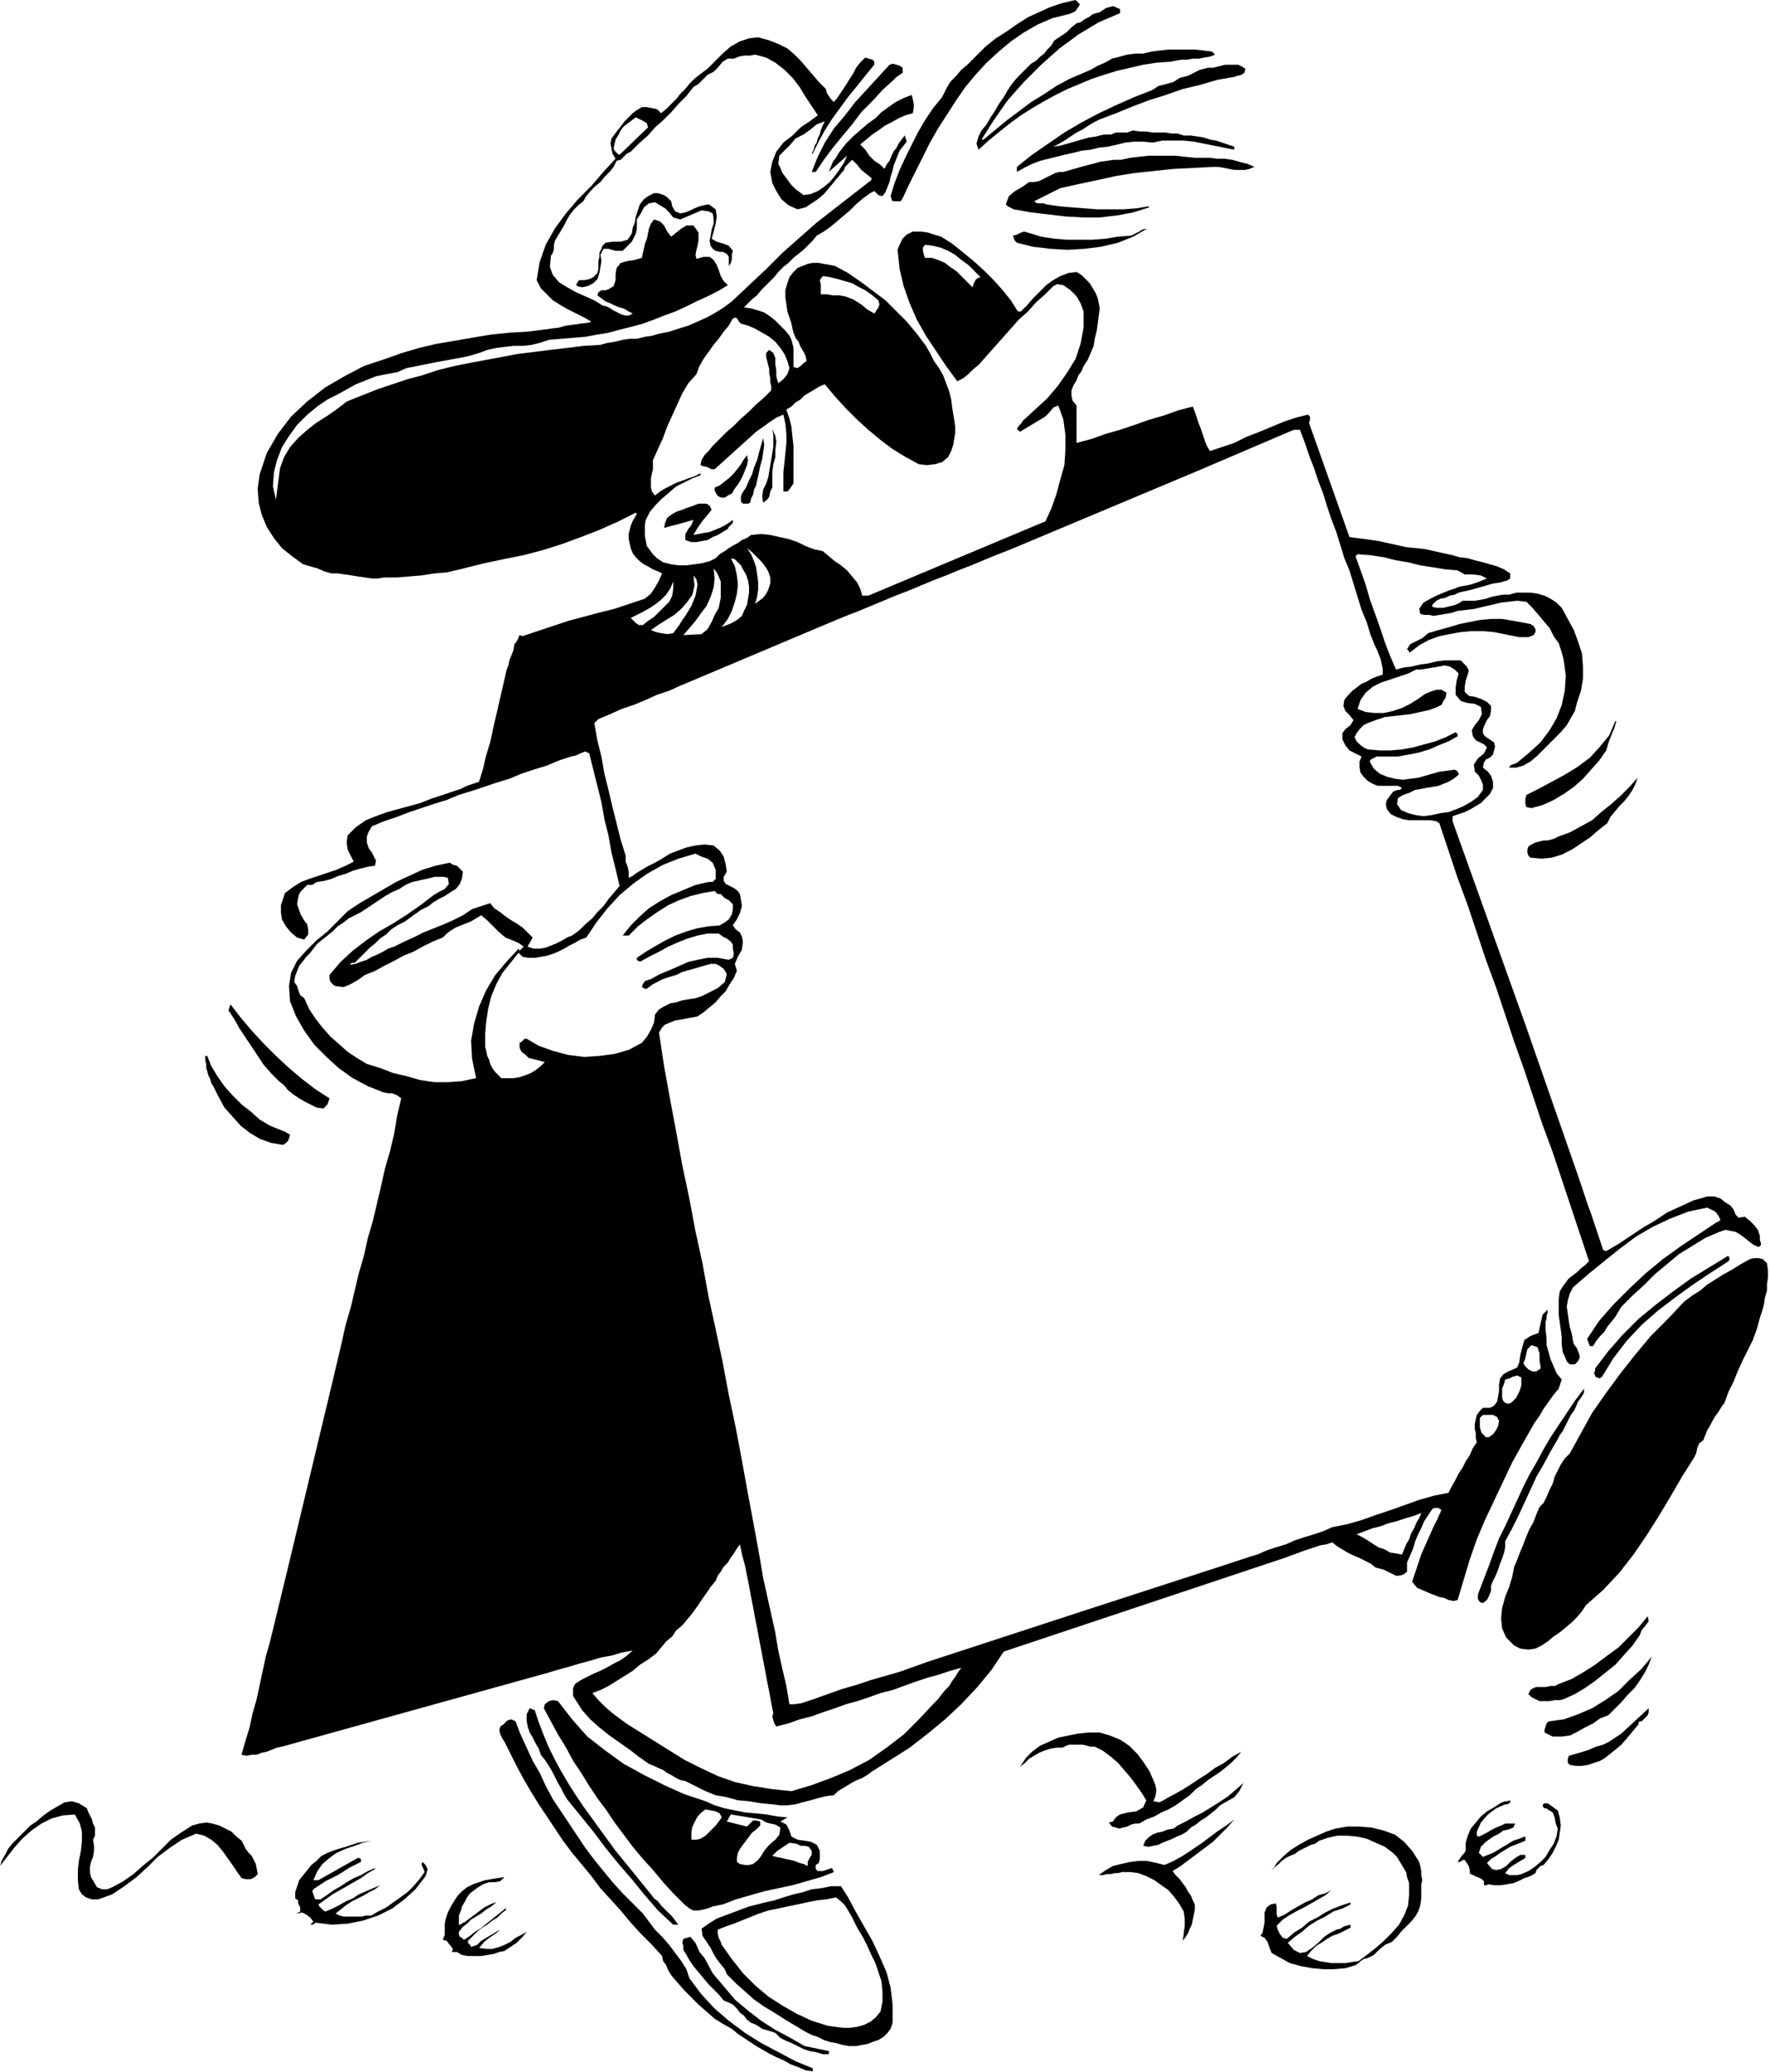 <svg xmlns="http://www.w3.org/2000/svg" width="1.751in" height="2.049in" fill-rule="evenodd" stroke-linecap="round" preserveAspectRatio="none" viewBox="0 0 1751 2049"><style>.brush2{fill:#000}.pen1{stroke:none}</style><path d="m1741 1222-2-6-4-5-4-4-5-4-6 1-3-3-2-5-3-4-5-3-5-4-6-2h-7l-14 4-13 6-13 6-12 8-12 7-12 8-12 8-12 7-3-1-3-9-3-9-3-9-3-9-3-8-3-9-3-9-3-9-53-152-72-201v-5l6-2 6-2 6-3 5-3 5-3 5-5 4-4 3-6v-6l-2-6-3-4-5-4 1-5 2-3 4-2 3-3 1-4 1-4-1-4-3-2-6-4-2-3v-4l2-5 2-4 3-4 1-5v-5l-4-4-6-3-6-2-6-1-4-4v-5l1-6 2-6 1-4-2-4-3-3-3-3h-16l-8 1-8 2-8 1-8 2-8 1-8 2-6-14-5-13-5-15-5-14-5-14-4-14-5-14-5-14 2-2 13 1 13 2 12 3 12 2 12 3 13 2 12 2 12 1 7 4h8l8 1 6 3-5 2-5 2-6 2-5 1-6 1-5 2-6 2-5 2-7 3-6 3-7 4-4 6 1 5 4 1h5l4 1 6-1 6-1 6-1 6-2 9-1 8-1 8-2 9-2 8-2 8-1 9-1 9 1 6 6 6 7 5 6 6 7 4 8 5 7 3 9 2 8 2 15-1 15-3 14-5 13-7 12-9 12-11 10-12 10-2 1-3 1-2 1-1 2h7l7-2 7-4 6-5 6-6 6-6 6-6 6-6 6-7 4-7 4-7 2-8 4-12 2-12v-12l-1-13-4-12-4-11-6-11-6-11-5-5-6-4-6-3-7-2-7-1h-14l-7 2h-6l-6 1-5 1-6 2-5 1-6 1h-12l-3 2-4 2-4 1-4 1-4 1h-7l-4-1v-2l1-1 2-2 1-1 4-2 5-1 4-2 5-1 4-2 4-1 5-1 4-1 7-2 7-2 7-2 7-1 3-1 4-1 3-2v-5l-6-4-7-3-7-2-7-2-8-2-7-2-8-1-7-2-9-2-9-2-9-2-9-1-10-1-9-2-9-2-9-2-7-1-7-1-8-1-7-1-39-110-1-3 1-3v-3l-2-2-12 3-12 4-12 5-12 5-13 5-12 6-12 4-12 4-3-5-2-5-2-6-2-6-2-5-2-6-2-6-2-5-15 4-14 5-14 4-14 5-15 5-14 4-14 5-15 4v-37l-4-5-1-5v-5l2-5 3-5 2-5 3-4 2-5 4-6 3-7 3-7 1-7 2-8 1-7 1-8 1-7-1-5-1-5-2-5-3-5-3-5-4-4-4-4-5-3-8 1-8 3-7 4-7 5-7 7-6 6-6 7-6 6h-3l-7-11-8-10-9-10-10-10-10-9-11-9-10-8-11-7-7-2-6-2-7-1h-8l-6 3-4 4-3 6-2 5 2 19 4 17 6 17 7 16 9 16 10 15 10 15 11 15 6-3 5-4 5-5 5-4 8-9 8-9 8-9 8-9 8-9 9-8 8-9 9-8 4-4 4-4 4-2 6 1 7 5 6 6 4 7 3 8v16l-3 16-5 15-8 13-9 13-11 13-12 11-12 11-2 3-2 2-2 3 3 3 20-12 5-3 4-4 4-5 5-2 5 14 2 15v15l-1 15-4 14-4 15-5 14-6 13h-1l-174 73h-6l-2-7-3-6-5-6-5-6-6-5-6-4-6-5-6-5-9-2-8-3-8-4-9-3-9-2-9-2-9-1-10 1-4 3-5 2-4 3-4 2-5 3-4 3-5 3-4 4-6 3-8 2-7 1-8 1h-8l-7-1-8-2-6-4-4-4-3-4-3-4-1-5-1-5v-11l1-5 4-8 6-7 6-6 7-6 7-6 8-4 8-4 8-3v-2l-6 3-6 2-5 2-6 2-6 3-6 3-5 3-5 4-3-4-1-4v-9l1-5 1-4v-9l5-11 5-11 4-11 5-11 5-11 5-11 6-10 8-9 3-8 4-7 5-7 5-7 5-6 5-7 5-6 4-7 3-1 2 2 1 2 2 2 7 2 7 3 7 4 7 4 6 5 5 6 4 6 3 7 2 7-2 6-4 5-5 4-1-3-1-4v-6l-1-6v-6l-2-5-4-3-2 2-1 1v4l1 4 1 4 1 4v4l1 5v4l1 4v4l-7 7-8 7-7 7-8 7-7 7-7 6-7 7-7 7-4 5-4 4-3 5-1 5 3 1 4 1 4 2h3l41-37 7-5 7-5 6-4 7-3 2 9 1 10v9l-1 10-1 10-1 9v19h4l2-2 2-3 2-3v-37l-1-9-1-10-2-8-3-9 5-3 4-4 5-3 4-4 5-3 5-3 5-3 5-2 10 12 11 12 11 11 11 10 12 10 12 9 13 8 13 7 8 1 8-1 7-2 6-5 3-6 2-6 1-6 1-6v-6l-1-7-1-6-1-6-1-8-2-8-3-8-3-8-4-7-5-7-4-8-4-7-9-12-10-12-10-10-11-11-12-9-12-9-13-9-13-7-5-1-6-1-5-1h-6l-5 1-5 2-5 2-4 4-4 5-2 6-2 7v7l1 7 1 7 2 6 2 6 1 5 1 4 2 5 3 4 2 5 3 5 2 4 1 5-3 2-3 3-3 2-4-1v-19l-1-4-1-4-2-4-4-5-5-5-5-5-5-4-6-4-6-2-7-2-7-1 4-4 4-4 5-4 4-5 4-4 5-5 4-4 4-5 5-5 5-4 5-5 5-4 5-4 5-5 4-4 4-5 7-4 7-5 6-5 7-6 6-5 6-6 7-6 7-5 4-2 2 2 2 2 4 1 3-4 2-5 2-5 1-5 2-6 1-5 2-5 2-5 2-5 4-5 3-4-2-6-3 4-3 4-2 4-3 4-2 4-2 5-3 4-2 4-4-4-6-4-5-5-4-6-5-5 6-5 6-5 6-4 7-5 6-3 7-4 7-3 7-2 1-5v-4l-1-5-1-4-8 3-8 4-7 5-7 5-6 6-7 5-7 6-7 6-4 4-4 4-4 5-3 4-3 5-3 4-2 5-2 5 18-16-3 7-4 6-5 7-5 6-6 5-6 4-7 3-7 1-4-3-4-3-4-4-3-4-3-4-3-4-2-5-2-4 1-8 5-5 6-6 5-6 8-4 7-5 6-5 8-3-2 4-2 5-1 4-2 4-1 4-2 3-1 4-2 4h1l6-12 6-11 7-11 8-11 8-11 9-11 8-10 9-11v-3l-2-2-4-1-3-1-5 5-4 5-3 6-4 6-3 5-4 6-4 6-4 5-3-3-2-3-2-3-1-4-7-7-6-7-6-7-6-7-6-6-7-6-8-4-10-4-11-3-9 1-9 3-9 5-8 7-8 8-7 7-8 6-5 4-5 5-4 5-5 5-4 5-5 5-5 5-5 4-4-4-5-1-5-1h-5l-5 3-4 3-4 4-4 4-3 4-4 5-3 4-3 4-1 5 1 5 1 5 3 5-12 13-12 14-13 13-12 14-11 15-9 16-6 17-3 18 4 8 6 6 6 6 8 5 7 4 8 4 8 4 7 4-2 1-8 1-7 1-8 1-7 2-8 1-7 1-8 1-8 1-18 1-19 2-18 3-17 3-18 3-17 4-17 5-17 6-21 7-19 10-19 11-18 14-16 15-13 17-11 19-7 21-2 14 1 14 3 12 5 12 7 11 8 10 10 8 11 8 7 2 7 2 7 3 7 2h6l7 1 7 1 6 1 7 1 7 1h6l6-1h12l13-1 12-1 13-2 12-1 13-3 12-3 12-3 19-4 20-4 19-5 19-6 19-7 18-7 18-8 18-9 1 1-2 4-2 3-2 5-1 4-1 4v5l1 4 1 5 2 5 3 4 4 4 4 3 4 2 5 3 5 2 4 2-3 7-4 7-4 6-6 5-15 5-15 5-16 4-15 4-15 4-15 5-15 5-15 5-3-1-2 5-3 4-1 6-2 5-2 5-1 5-2 5-1 5-3 13-3 13-3 13-3 13-3 14-4 13-3 13-4 13-6 2-6 2-6 3-6 2-6 2-6 2-6 2-6 2-10 4-11 3-11 3-11 3-11 4-10 4-10 7-8 8-1 7 1 7 3 6 3 6-8 4-9 4-9 3-9 3-9 3-8 3-8 5-8 6-2 6-2 6v7l1 7 4 7 5 6 6 5 7 2 4-5v-5l-1-5-3-4-3-5-2-5-2-6 1-6 1-4 2-3 3-3 3-3h5l3-2 2-1 7-1 7-2 7-3 7-2 7-3 7-2 8-2 7-1 1-5-2-4-2-4-3-4-2-6v-6l2-5 3-5 12-5 12-4 13-5 12-4 12-4 13-4 12-5 13-4 12-4 12-4 13-4 12-5 12-4 13-4 12-5 12-4 5-1 4-2 5-2 4 2 4 16 4 16 4 16 3 17 4 16 3 17 4 16 4 17-5 6-6 7-5 7-6 6-5 6-7 6-6 6-7 5-5 2-5 3-6 3-5 2-5 2-6 1h-6l-6-2 5-9-5-5-5-5-6-4-5-3-6-4-5-4-6-4-4-5-18 6-9 6-10 5-9 4-10 4-10 4-10 5-9 4-10 5-6 2-5 3-6 3-5 2-5 3-6 2-5 2-6 1 1-1 1-1h3l5-5 5-5 5-5 5-4 5-5 6-4 5-5 6-4 4-2 4-2 4-3 4-3 3-2 4-3 4-2 4-2 5-4 5-3 6-3 6-4 5-3 4-5 2-5 1-7-3-3-3-3-4-1-3-2-14 3-13 4-13 6-13 6-12 7-12 7-12 7-12 8-10 10-10 10-11 9-10 10-9 10-6 12-2 13 1 15 6 15 8 14 10 14 12 12 12 11 14 10 15 8 15 6 5 1h4l5 2 4 3-4 17-3 18-4 17-5 17-4 18-4 17-4 17-5 17-4 18-5 17-4 17-4 17-5 17-4 18-4 17-4 17-46 192-17 70-4 14-3 14-3 14-3 14-4 14-3 14-4 13-4 14 5 1 5-1h5l5-2 5-1 5-2 5-2 5-1 263-73 10-3 11-3 10-3 11-3 10-3 11-2 10-3 11-2-7 6-6 4-6 3-7 4-6 3-7 3-6 3-6 3-6 4-2 4v8l2 3 7 11 8 9 9 8 10 8 10 7 10 7 9 7 10 7 5 2 4 2 5 2 4 3 4 2 5 3 4 2 5 1 10 5 10 5 10 4 11 2 11 3 11 1 12 2 11 1 8 1h7l8-1 7-2 8-2 7-2 8-2 8-1 4-4 5-3 5-3 5-3 4-2 5-2 5-3 4-3 19-12 19-12 18-14 17-14 16-15 16-17 14-17 12-18 279-93 5-2 6-2 5-2 6-2 6-2 6-2 6-1 6-2 5 4 5 3 5 3 6 3 5 2 6 3 6 3 5 4 4 1 4 1 4 2 4 2 4 2h3l4-1 4-3v-9l3-7 3-7 2-7 3-7 3-6 3-7 4-6 4-6 2-1h4l3 2-4 9-4 8-4 9-4 9-4 9-3 9-3 9-3 9 5 6 7 3 7 3 8 3 5 1 4 2 5 1 4-1 6-20 6-20 7-20 8-19 9-19 9-19 9-19 10-18 4-7 4-7 4-7 5-7 4-7 5-7 5-7 5-6 3-9-5-6-3-7-3-7-2-7-2-7v-7l-1-8v-8l1-3v-3l1-3v-3l-5 5-2 9-2 9-8 3-6 4-2 7-2 8-1 7-2 5-4 2-5 2-5 3-3 4-1 6v6l-1 6-1 5-3 4-4 2h-7l-3 3-3 4-1 4-1 5v5l1 4v5l1 4-4 6-3 7-4 6-3 6-4 6-3 6-4 7-3 6-15 3-14 4-14 5-14 5-15 5-14 5-14 4-15 3-9 4-9 3-10 3-9 3-9 4-10 3-9 3-9 4-7 2-6 2-6 2-6 2-151 49-150 49-14 5-14 5-14 4-14 4-15 5-14 4-14 5-14 5-6 2-6 2-7 1h-5l-3-18-4-17-4-18-3-18-4-18-4-18-4-18-3-18-6-33-6-32-6-33-6-32-7-33-6-32-7-33-7-32-6-33-7-32-6-32-7-33-6-33-6-32-6-33-5-33 3-5 3-3 5-2 5-2 6-1 5-1 6-1 5-1 6-4 6-5 6-5 5-6 5-5 4-7 4-6 3-7-2-7 3-7 4-7 1-8-1-5-2-4-4-3-3-4 4-6 3-6 2-7-1-7-1-5-2-3-4-3-4-2-4-2-2-3v-4l3-5-1-7-2-8-4-6-6-5-9-1-9 1-9 2-8 3-8 3-8 5-7 4-8 4-5 3-5 3-4 3-4 2v-6l-1-5-2-5v-6l-5-16-4-16-4-16-4-17-4-16-3-17-4-16-3-17 4-4 12-5 11-5 12-4 12-5 11-5 12-4 11-5 12-5 128-54 12-5 12-5 13-5 12-5 12-5 12-5 13-5 12-5 12-5 13-5 12-5 13-5 12-5 12-5 13-5 12-5 174-73 96-41h6l5 13 4 12 5 13 4 12 5 13 4 13 4 12 5 13 4 13 4 13 5 12 4 13 4 13 4 13 5 12 4 13 2 5 2 5 2 4 2 5 2 5 1 5 1 5v5l-6 2-5 2-5 3-5 2-5 4-4 3-4 4-4 5-1 6 2 5 4 4 4 5-3 5-5 4-3 4v6l3 6 4 5 6 3 6 3-2 5v6l1 5 3 4 4 4 5 3 5 2h20l4 2-2 2h-2l-3 1-2 1-3 4-3 4-1 4 1 5 4 5 6 3 6 2 6 1h21l6 1 3 2 9 27 9 27 10 27 9 27 9 27 10 27 9 27 9 27 10 28 9 27 9 27 10 27 9 27 9 27 9 27 9 27-4 4-4 3-4 4-4 3-4 3-3 4-3 4-3 5-1 8v15l1 7 1 7 1 8v7l1 8 2 4 2 5 3 3h5l1-1 2-2 1-2 1-2-1-4-2-5-3-4-1-4-1-6-2-7-1-6-1-7-1-7 1-6 2-7 3-6 15-13 16-13 15-12 16-12 17-10 17-8 18-7 19-4 4 2 4 2 3 4 2 4-1 1-1 1h-1l-18 12-18 12-18 13-17 14-16 15-16 16-14 16-12 18 1 2 1 3 1 2h3l3-5 4-5 4-4 3-5 4-5 4-5 3-5 3-5 11-11 11-10 11-11 12-10 12-10 13-8 13-8 14-6 6-2 5 1 5 1 5 3 4 3 5 4 4 3 5 2 2-2v-2l-1-3v-4zM962 284l-5-5-6-6-5-5-6-4-5-4-7-3-6-2h-7l-1-3-1-4v-3l2-3 8 1 8 2 7 3 7 4 6 5 7 5 6 6 6 6-3 1-2 2-2 4-1 3zm-148-11 7 1 8 2 7 2 7 2 7 4 6 3 7 5 6 5 1 4-1 3-2 3-2 3-7-4-6-5-8-5-8-3-6-1h-6l-6-1h-6v-10l-1-4 3-4zM607 147l1-5 1-4 3-5 2-4 3-4 4-3 4-3 4-3 4 2 4 2 3 2 1 4-27 26-2 1-2-2-2-2-1-2zm-13 194-17 1-16 2-17 2-16 2-16 2-16 3-16 3-16 3-15 3-16 4-15 5-15 4-15 5-15 5-15 6-15 6-9 7-10 7-11 7-9 7-9 8-8 9-6 10-4 11-4 31-3-13 1-14 3-12 5-13 7-11 8-11 10-10 11-9 9-6 10-5 9-5 9-5 10-4 10-4 10-2 11-2 9-4 10-2 10-2 10-2 11-2 11-2 10-2 10-3 8-3 9-2 8-1 9-1h9l9-1 8-2 9-3 12-1 12-1 12-1 11-2 12-2 11-3 12-3 11-3 11-4 10-4 11-4 11-5 10-5 11-5 10-5 10-6-4-4-3-5-2-6-2-5-3-5-4-3h-6l-7 2-1-4 1-5 1-4 1-5v-8l-2-3-3-4h-7l-5 3-5 4-5 4-4-5-3-6-4-4-6-2-3 4-2 5-1 5-1 5-2 5-1 5-1 4-1 5-7 2-7 1-7 2-4 5-1 6v6l-2 6-5 3-3 1h-4l-3 2-1 3 4 3 4 3 5 2 4 2 5 2 4 1 5 3 4 2-4 2h-3l-4-1-4-2-4-2-3-2-4-2-4-1-8-5-9-4-9-4-9-5-8-5-6-7-3-8 1-11 2-3 1-4v-4l1-4 3-5 3-5 3-5 3-6 3-5 4-5 4-4 5-4 3-5 4-5 5-5 5-4 4-5 5-5 4-5 3-6 4-1 3-3 3-3 4-2 8-8 9-8 7-8 8-7 8-8 7-8 8-8 7-9 5-3 5-5 4-4 6-3 4-4 5-6 5-3h6l5-2 5-1h6l5-1 11 3 9 5 9 7 8 8 7 9 6 10 6 9 6 9-8 6-9 6-8 8-9 7-7 9-4 10-2 10 2 11 4 8 5 8 7 6 9 4 8-2 6-4 6-4 6-5 5-6 5-6 5-6 5-6 1-3 2-2 3-3 2-2 5 5 4 5 5 4 5 4v2l-18 14-18 14-18 14-17 15-17 15-16 16-17 16-17 16-8 6-8 5-9 5-9 4-9 4-10 3-9 3-10 2-7 2-7 1-8 2h-7l-7 1-8 2-7 1-7 2zm921 989 6 2 2 6v7l1 6v2l-1 1-2 1-1 1h-4l-4-2-3-3-2-3 2-5 1-5 1-4 4-4zm-26 34 4-1 4-2 4-1 4 2v8l-2 6-3 6-5 5-3 1-3-1-2-2-1-3v-9l2-5 1-4zm-22 35h10l4 2 2 4-1 5-2 4-3 4-4 3h-3l-2-2-2-2-1-2-1-4v-9l3-3zm-61 97-2 5-3 5-2 5-3 5-2 6-3 5-2 5-2 5-6-1-6-1-5-3-6-2-5-3-6-4-5-3-6-3 8-3 8-3 8-2 8-3 8-2 9-3 7-2 8-3zM363 1052l-10-6-9-6-9-8-8-7-8-9-7-9-6-9-5-11-4-3-2-5-1-4-3-4 1-6 2-5 2-5 4-5 3-4 4-4 3-4 4-5 5-4 5-4 5-4 5-5 6-4 5-4 6-3 6-3 6-4 6-4 6-4 6-4 7-4 7-3 6-4 7-3 5-1 4-1 5-1 4-1 4-1h9l4 1 1 6-4 5-6 3-5 3-13 10-13 9-14 9-14 8-13 9-13 10-12 11-11 13v4l1 3 3 3 2 1 8 1 7-3 7-4 7-5 10-4 9-5 10-5 9-5 10-4 9-5 10-5 10-4 4-4 4-3 5-3 5-2 5-2 5-2 5-3 5-3 6 5 6 6 6 6 6 5 5 2 5 2 4 2 4 3-4 4-1-2-12 13-11 13-9 15-7 16-5 17-3 17 1 18 4 19-14 3-14 1h-13l-14-2-14-4-13-3-13-5-13-4zm306 560 6-5 5-6 5-6 5-7 4-6 5-7 4-6 5-6 2-5 3-4 3-5 4-4 3-5 3-4 3-5 3-4 2 10 3 11 2 10 2 10 2 11 2 10 2 11 2 10 2 11 2 10 2 11 2 10 2 11 2 10 2 11 2 10-1 3 1 4 1 3 2 3 12-3 11-4 12-3 11-4 12-4 11-4 11-3 12-4 11-4 12-3 11-4 11-4 12-4 11-3 12-4 11-3-3 4-3 5-3 4-3 5-4 4-4 5-3 4-4 4-15 16-15 15-17 13-17 12-19 10-19 8-19 7-20 6-19-2-19-3-18-4-17-6-17-8-16-8-16-10-16-10-8-5-8-5-8-5-7-5-8-6-7-6-7-7-6-7 8-3 8-4 8-5 8-5 8-5 7-6 8-5 8-6 5-6 5-6 6-5 4-6zm19-768 6 3 6 2 5 4 3 7v9l-3 3h-4l-13 3-12 5-12 5-11 6-11 7-9 8-9 9-8 10h6l9-9 9-7 10-7 11-7 11-5 11-4 12-3 12-2 1 1 2 2h3l4 4 4 2 4 4v5l-1 5-3 5-4 3-5 3-12 1-11 2-10 3-11 4-10 5-9 5-10 6-9 6v2l1 1h1l1 1 9-5 10-5 9-5 9-4 10-4 10-3 10-2h11l4 3 4 2 4 3 2 3v4l1 5-1 4-4 2-11-2h-10l-10 2-9 2-9 4-9 4-10 4-9 5-3 1-3 1-2 3-1 3 4 2 3-2 4-3 4-2 6-3 6-2 7-2 6-3 7-2 7-2 7-2 7-2h5l4 2 4 3 3 5-2 8-7 6-8 4-8 4-6 2-7 1-6 1-6 2-6 1-6 3-5 3-4 5-1 8-3 7-4 7-5 6-13 7-14 4-15 2-15 1-16-2-15-4-14-5-12-7h-2l-1 1-2 2-2 1v5l2 4 4 3 3 3 4 1 4 1 4 1 4 1-4 4-5 4-5 3-5 2-6 2-6 1h-12l-3-3-3-3-3-4-2-4-1-4-2-4-1-5-1-4v-13l1-12 2-13 3-12 5-12 6-11 8-10 8-10 4 4 6 1h6l6-1 6-1 6-2 5-2 6-3 5-3 6-3 5-3 6-2 10-15 11-14 12-13 13-11 14-10 16-9 15-6 17-5zm-64-233 6-3 6-3 7-4 6-4 5-4 5-5 4-6 3-7v7l-1 7-3 6-5 5-5 5-5 5-6 4-5 4h-4l-3-2-2-2-3-3zm20 12 7-5 8-5 8-5 7-6 6-7 5-7 2-9-1-10 3 4 1 5-1 6-1 5-2 5-2 5-3 5-3 5-3 4-3 5-3 4-3 4-6 1-6-1-5-1-5-2zm67-22-4 7-3 7-4 7-6 5-18 1 6-7 6-7 5-7 6-8 4-9 3-9 1-9-1-10 3 4 2 4 2 5v16l-1 5-1 5zm23 8-5 4-5 3-5 2-5 2 6-8 4-8 3-9 2-8 1-9-1-9-2-9-4-8 4 1 3 3 3 3 2 4 3 5 2 6 1 6v6l-1 6-1 6-3 6-2 5zm26-26-2 4-3 4-4 3-4 3 2-7 1-7v-8l-1-7-1-7-2-6-3-7-4-6 5 4 5 5 4 4 4 5 3 5 2 6v6l-2 6zm648 224-7-1-8-2-7-3-4-6 1-6 5-3 6-2 6-3 6-1 5-1 6-1 6-1 5-2 5-2 5-3 5-4v-1l-1-2-1-1-2-1-7 1-8 1-7 2-7 2-7 2-8 1-7 1-8-1-8-2-7-3-6-5-4-7 1-2 2-1 2-1 2-1h21l11-2 10-2 10-3 9-4 10-4 9-5v-2l-1-1-1-1-10 5-10 4-11 3-11 3-11 2-11 1h-11l-12-1-4-2-4-3-3-3-2-4 2-4 3-4 4-4 4-2 8-3 9-3 9-1 9-1 8-1 9-2 9-2 8-3 4-2 2-4 2-3 1-5-5-3h-5l-6 2-5 2-7 5-8 5-8 4-9 3-9 2h-9l-9-1-8-3 3-9 5-7 7-6 8-4 9-3 9-3 9-3 8-4h5l6-1 6-1 6-1 5-1 5 1 5 3 4 4-2 7-1 7v7l5 6 6 2 8 1 6 3 1 7-3 6-4 5-3 5 1 6 3 4 4 2 4 2 3 3-3 6-6 5-4 6 1 7 4 4 2 4 2 5v5l-5 7-7 5-7 4-7 3-8 3-8 1-9 2-8 1z" class="pen1 brush2"/><path d="m1068 5-2 3-2 3-4 2-3 1-16 4-14 6-14 8-13 9-12 10-12 11-11 12-10 12-9 13-9 14-9 14-8 14-7 14-7 14-7 14-6 13-2 3h-7l-2-1v-2l-1-2 4-13 5-13 6-13 6-12 6-12 7-12 8-12 9-11 4-8 4-7 6-6 5-6 6-5 6-6 6-6 6-6 10-8 11-7 10-7 11-7 11-5 11-5 12-4 13-3 1 1 1 1 2 2v1zm40 4v4l-21 9-20 12-19 14-18 16-17 17-16 18-14 20-12 19h2l12-10 11-9 12-9 12-9 13-8 12-8 13-7 14-6 7-3 7-4 7-3 7-4 8-2 7-2 8-1h8l8-2 8-1 9-1h26l9 1 8 1 1 1 1 1 1 1-5 2-6 1-5 1h-6l-6 1h-5l-6 1-5 1-14 1-13 2-13 3-13 3-13 4-12 4-12 5-12 5-12 6-11 6-12 7-11 7-11 8-10 8-11 9-10 9-2-6 2-7 3-6 5-6 4-7 4-6 4-7 5-7 4-7 4-6 5-6 6-6 4-4 4-4 5-3 4-4 4-3 3-4 4-4 3-5 6-4 6-4 5-5 5-4 4-1 4-3 4-2 4-3 7-2 6-4 7-2 7 3zM893 67v5l-3 2-3 2-3 3-11 10-10 11-11 11-9 12-10 12-9 11-9 12-8 12h-4l6-15 7-14 9-14 11-13 10-13 12-13 11-12 11-12 3-1 4 1 3 1 3 2zm339 1-1 4-3 2-4 1-3 1-17 3-17 5-17 4-17 6-16 5-16 6-17 7-16 6-6 3-5 3-6 4-6 3-6 4-6 4-5 3-6 3 7-1 7-2 7-2 7-2 7-2 7-1 8-2h7l5-2h11l6-2 6 1h7l6 1h13l6 1h6l6 2h7l7 1 6 1 6 2 6 1 6 2 6 2 6 2v3l-10-2-10-2-10-2-10-2-10-1h-21l-10 2-9-1h-9l-9 1-8 2-9 2-9 1-8 2-9 1-8 2-9 2-8 2-8 2-8 2-8 3-8 4-7 4v-5l15-12 16-11 16-11 17-10 17-9 17-8 18-8 18-7 6-4 8-2 7-2 6-4 4-1 4-1 4-2 4-2 4-2 4-1 4-1h5l4-1 4-1 4-1h13l4 2 3 2z" class="pen1 brush2"/><path d="M1182 156h15l7 1h8l7 1 7 2 8 2 7 3-5 2-4 1h-11l-5-1-5-1-6-1h-5l-19 1-20 1-19 2-19 2-19 3-18 4-19 4-18 4-26 13 3 2h6l3 1 13 2 12 1 13 1 13 1h25l13-1 12-2 1 1-16 5-16 3-17 2h-16l-18-1-17-2-17-2-17-3-2-1-2-1-2-1-2-2 3-8 6-5 7-4 7-5h5l5-1 4-2 4-2 4-2 4-2 4-1h4l7-2 7-2 7-2 8-2 7-2 7-1 7-1h7l9-2 9-1 9-1h27l9 1 10 1zm-522 39 4 4 1 5 3 5 5 2 5-1 5-2 4-2 5-2 4-1 5-1 3 2 4 3 1 7-1 7-2 8-2 7 5 3 7 2 5 2 4 5-1 4v4l-1 4-2 3v-9l-2-3-4-2h-3l-4-1-3-2-2-3-1-5 1-5 1-6 2-6v-5l-1-5-4-2-7-1-7 3-7 3-7 3-7-2-4-5-4-4-5-3-5-3-6 1-5 4-3 6-4 6v9l-1 5-2 4-2 4-3 3-3 3-3 3h-7l-7-2h-5l-3 6 1 6-1 6-1 6-2 6-4 4-6 3-5 1-5-1-1-2 1-1 1-2 1-1h5l5-1 4-2 4-4 1-4v-8l1-4v-4l2-4 1-3 3-3 7-1h8l7-2 4-6 1-6 2-5 1-6 2-6 2-6 4-5 4-3 6-3h4l3 1 3 1 3 2zm475 31-14 8-15 6-17 4-16 2-17 1-17-1-17-2-16-4-2-2-1-2v-1l-1-2 4-1 4-2 3-1 4 1 13 4 13 2 12 1h26l13-1 12-2 13-1 4-2 4-2 3-2 5-1zM764 482l-2 4-1 5-2 3-4 3-1-6 1-7 3-6 2-6 1-6 1-6 1-6 1-6 1-6v-12l-1-6 3 7 1 6-1 8v7l-2 7-1 8v15zm-12-21-1 5-1 5-1 4-1 5-2 4-1 5-2 4-1 4-2 1h-5l-2-2v-5l1-3 4-6 3-7 3-6 2-7 3-7 2-8 2-7 2-7 1 7-1 7-1 7-2 7zm-13-11 1 5-1 5-2 5-2 5-2 4-3 5-3 4-3 5-4 2-3 2h-3l-3-1-2-2-1-2-1-2v-3l5-2 5-4 5-4 4-4 4-5 3-4 3-5 3-4zm-35 54-4 5-5 6-5 7-4 7 5-1 5-1 6-1 5-2 5-2 4-2 5-3 4-3v3l-2 2-2 2-1 2-5 3-5 3-5 2-5 3-6 1-5 1h-5l-6-2v-6l3-5 3-4 2-5-7 2-7 2-8 2-7 2 1-5 2-5 4-3 5-3 6-2 5-2 6-2 5-2h8l3 2 2 4zm810 113 3 2 2 3v3l-2 3-5 2h-9l-5-1-5-1-5-1-5-1-5-1-11-1h-11l-11 1-11 2-10 2-11 4-9 5-9 7h-1v-1l-1-1-1-1 3-5 6-3 6-3 6-5 10-3 11-3 10-3 10-2 10-2 11-1h11l12 2 16 3zm85 96-2 7-3 7-3 8-2 7-7 10-8 9-8 9-9 8-10 7-10 6-11 5-11 3-5-1-1-3v-5l1-4 12-6 13-7 13-7 13-8 12-9 10-11 9-11 6-14h1zm-9 101-9 7-8 7-9 6-9 6-10 5-10 3-10 1-11-1-2-2-1-3v-3l1-3 3-2 4-2 4-1 4-1h4l4-1 3-1 4-2 11-4 11-6 11-6 9-8 10-8 9-8 9-9 8-9-2 6-3 6-4 6-4 5-5 5-5 6-4 5-3 6zM326 1086l-1 3-1 3-2 2-2 2-7-1-6-3-6-3-5-3-6-4-5-4-4-5-5-4-8-8-7-8-6-9-6-9-6-9-6-9-5-9-6-9 2-6 10 13 11 13 12 13 12 12 13 12 13 11 13 10 14 9zm-121-42 4 10 6 10 7 10 8 9 9 9 9 7 9 8 10 6 5 2 5 2 5 2 5 3-1 3-1 3-2 2-3 2-12-2-11-4-10-6-9-7-8-9-8-9-6-11-5-10-2-3-1-4-2-4-1-4-1-3v-4l-1-4v-4h2zm1505 203-17 11-18 12-18 13-17 13-16 14-15 16-13 17-11 18-1 1-2 1-1-1h-2l-1-2-1-2 1-3v-2l13-17 14-16 16-16 17-14 17-13 18-13 18-11 18-11h1l1 2v1l-1 2z" class="pen1 brush2"/><path d="m1748 1249 1 7v7l-1 7v6l-2 7-1 7-2 7-2 6-3 11-4 11-5 10-5 10-5 11-4 10-5 10-4 11-3 4-3 5-3 4-3 5-2 4-3 5-2 5-2 5-4 3-2 5-1 5-2 4-12 19-11 19-12 20-12 19-13 19-14 18-16 17-17 15-4 6-5 6-5 5-6 5-6 5-6 4-6 5-6 4-6 3-7 1-8-1-6-3-8-8-4-9-1-10 1-10 3-11 4-10 3-10 2-10 3-7 3-8 3-7 3-8 3-7 4-7 3-8 3-7 4-4 3-6 3-7 3-6 2-7 3-6 3-6 4-6 5-5 11-20 11-20 14-20 14-19 15-19 15-18 17-17 16-17 8-6 8-5 7-6 8-5 8-5 9-5 8-5 9-5 4-1h5l4 1 4 4zm-189 142-2 4-3 4-2 4-2 4-2 4-2 4-3 4-2 4-7 12-7 13-7 12-6 13-6 13-6 13-6 12-7 13v6l-1 5-2 6-2 5-2 6-2 5-3 6-2 5v5l-2 5-2 4-4 3-3-1-2-3v-4l1-3 5-13 5-13 5-14 5-13 6-12 6-13 6-13 6-13 6-12 7-12 7-13 7-12 8-12 8-12 8-12 9-12v4l-3 5-3 4-2 5zm63 226-7 10-9 10-8 9-10 8-10 8-10 7-10 6-11 5-4 1h-5l-5 1h-10l-4-2-4-2-3-3 2-4 3-2 3-1h9l5-1h4l4-2 13-5 12-7 11-7 12-9 11-8 10-10 10-10 9-11 1 5-3 4-4 5-2 5zm12 21-3 8-4 8-5 8-5 7-7 7-6 7-7 7-6 6-8 3-7 5-8 4-7 4-8 4-8 1h-9l-8-4v-3l1-3 1-3 2-2 15-2 14-5 14-6 13-8 13-9 11-11 12-11 10-12zm-1105 53 4 12 5 13 5 12 6 12 6 11 7 12 7 11 8 12 8 11 8 11 8 11 8 11 9 11 9 11 8 10 9 11 3 4 4 3 3 4 4 4 3 3 4 4 3 4 3 4h-5l-15-14-13-15-13-16-13-15-13-16-12-16-13-16-13-16-3-5-3-6-3-5-3-6-3-6-3-5-4-6-4-5-2-6-3-5-3-6-3-5-2-6-1-6v-6l3-6 5 2zm1095 11h-2l-1 1v2l-1 1-5 6-5 6-6 7-6 5-5 4-5 4-5 3-6 2-6 2-6 1h-6l-6-1-2-2v-4l1-3 7-2 7-2 6-2 7-3 7-2 6-3 6-4 6-4 27-25v4l-1 3-3 3-3 3z" class="pen1 brush2"/><path d="m510 1702 5 13 6 13 6 13 7 12 6 13 7 13 8 12 8 12 8 12 8 12 9 12 9 11 9 11 10 11 10 10 10 10 6 8 6 8 7 7 7 8 6 8 6 8 5 8 3 9 12 16 13 14 14 12 16 12 16 10 17 9 17 9 17 7v3l-7-1-7-3-8-3-7-4-7-3-6-3-7-4-7-4-6-4-6-4-6-4-6-5-9-5-8-5-8-7-8-7-7-7-7-7-7-8-6-7-3-5-2-5-3-4-1-5-10-11-11-11-10-11-10-12-10-11-10-11-9-12-9-11-10-12-9-12-8-12-8-12-8-12-8-13-7-12-7-13-3-6-3-6-3-6-3-6-2-3-2-4-1-4 1-4 3-2 4-4 4-1 4 2zm631 58 2 5 1 5-1 6-2 5 6 1 4-2 5-3 4-2 9-5 8-5 9-6 8-5 8-6 9-5 8-6 9-5-5 6-5 5-6 5-5 4-6 4-6 4-6 5-6 4-6 6-7 5-7 5-7 4-7 3-7 4-8 3-7 4h-4l-4 1-4 2-4 1-4 1-3-1-4-1-3-4 4-1 2-3 2-2 3-2 8-2 8-1 7-4 3-7-5-8-5-7-6-8-6-7-6-7-7-6-8-6-8-4h-4l-4-1-4-1h-13l-3 1-4 2h-6l-6 1-6 2-5 2-5 3-5 3-4 4-5 4 6-9 6-6 8-6 9-4 9-4 10-2 10-2 10-1h11l10 3 10 4 9 6 8 8 6 8 6 9 4 9zm66 25-4 4-5 4-5 4-5 3-5 4-5 3-4 4-5 3-5 2-4 2-5 2-5 2-4 2-5 1-5 1-5-1 2-5 3-3 4-3 5-2 5-1 5-2 6-1 4-3 8-4 9-5 8-4 8-5 8-5 9-6 7-6 8-7-4 8-5 6-7 4-7 4zm287-5v2l-1 1-2 1h-2l-9 4-8 6-7 8-4 9v4l2 1 4-2 4-2 5-3 4-2 5-2 4-2h10l-2 4-5 2-5 1-4 3-6 3-7 5-5 5-2 6 1 1 1 1 1 1 1 1 5-2 5-2 5-3 5-3 5-3 5-3 6-2 5-2h1v4l-5 2-5 2-5 2-5 3-5 3-4 3-5 3-4 4 5 6 4 1 5-1 5-3 4-4 5-4 5-3h5v3l-5 3-5 3-6 4-4 5 4 2h8l4-1 7-3 6-4 6-5 5-5 4-7 4-6 3-8 1-7-2-5-1-6-2-5-5-3-1-1h-2l-1-1-1-1 1-3h4l3 2 4 3 3 2 2 7 1 8-1 7-1 7-3 7-3 6-4 6-5 6-3 1-2 2-2 2-1 3-5 3-6 2-6 3-5 2-6 1-6 1h-7l-6-1-1 1h-3v-4l-2-2-4-2-3-1-1-1h-1l-2-1-1-1v-3l-1-4-2-3-2-3h-2l-1 1-2 1h-2l2-3 2-3 2-2 2-3v-8l2-7 3-7 5-6 5-6 6-5 7-4 6-4 2-1 3-1h2l3-1zm-1408 8 1 3 2 4 2 4 1 4 2 4v8l-2 4 1 6v5l-1 6-2 5-1 5v5l1 5 3 5 3 5 5 2h5l5-2 11-6 10-7 9-8 10-8 9-9 9-9 10-7 11-7 7-2 7-1 6 1 7 2 6 3 6 3 5 5 5 4 2 4 2 4 3 4 3 3 2 4 2 4 1 5 1 5-3 3-4 2h-5l-4-1-5-7-4-6-5-7-5-7-5-6-6-5-7-4-8-2-14 6-12 8-12 9-10 10-11 10-12 9-12 8-14 5h-6l-6-2-4-3-3-5-1-9v-10l1-9 2-10 1-9v-10l-2-8-5-9-12 1-11 3-10 5-10 7-9 8-8 9-7 9-7 9 2-6 3-5 3-6 4-5 5-5 4-4 5-5 4-4 6-4 7-6 7-5 7-4 7-4 7-1 7 2 8 5zm1074 62 3 4 4 4 3 4 3 4 2 4 3 4 2 5 2 4v5l-1 5-1 5-1 5-2 4-2 5-2 3-3 4 1-7 1-8v-7l-1-7-4-7-5-7-6-7-7-5-7-5-8-4-8-3-8-1h-8l-4 1h-3l-4 1h-4l-4 1h-4l7-5 7-4 8-2 9-2 8-1h9l9 2 8 2 9-4 9-5 9-6 9-6 8-6 8-6 9-6 8-6-7 8-7 7-7 7-8 6-8 6-8 6-8 6-8 5zm244-9 1 4 1 5v4l1 5-1 4v14l-1 7-2 6-3 5-4 5-5 5-5 5-4 5-5 5-7 3-6 5-5 5-6 3-4 1-3 2-2 2-3 2-10 3-11 1h-11l-11-1-11-2-11-3-9-5-9-5-2-5-2-6-3-4-4-2 2-3 1-5 1-5v-10l2-5 4-3 5-1 1 3v8l1 3 7-3 6-4 7-4 7-4 7-3 6-4 7-2 6-3-6 5-7 4-7 4-7 4-8 4-7 4-6 4-6 6 1 4 2 4 3 4 4 1 7-6 8-5 7-6 8-4 8-5 8-4 8-3 9-3v2l-8 4-9 3-8 5-8 4-8 5-7 6-7 5-7 6 6 7 6 3 6-1 6-4 6-5 6-6 6-4 6-3 4-1 3-2 3-1 4-1v3l-6 3-6 3-6 2-5 3-6 4-5 3-5 5-4 5 6 3 6 2 6 1 6 1h14l6-1 7-1 8-6 9-7 8-7 8-8 7-8 5-9 4-10 1-11v-11l-2-6-1-5-3-5-3-5-3-5-4-4-8-6-9-4-9-4-9-2-10-1h-10l-9 2-9 3-4 3-4 1-4 2-4 2-4 2-4 3-5 2-4 2-4 3-3 3-4 3-3 4 5-8 7-7 7-6 8-5 9-5 9-4 9-4 9-3 12-2h12l12 1 12 3 11 4 9 7 8 9 7 11zm-1036-21-9 2-8 3-9 3-9 4-7 5-7 6-5 7-4 9h5l39-22h1l2 1v3l-6 3-6 3-6 4-5 3-6 3-6 3-6 4-6 4-1 2 1 3 1 3 1 2h5l6-4 7-5 7-4 6-4 7-4 7-3 7-4 7-3v1l-7 4-7 5-7 4-7 4-7 4-7 4-7 5-7 5 1 2 2 2 2 2 2 1 7-3 6-3 7-4 7-3 6-4 7-3 7-3 7-3-5 4-6 3-5 3-6 3-6 3-6 4-5 4-5 4 4 2 4 1h18l4-1h5l7-4 8-4 7-5 7-5 7-5 6-6 6-7 5-7-1-3-1-2-1-3 1-2 3 3 2 4-1 4-1 3-10 13-11 10-12 9-14 7-15 5-15 3-16 1-16-2-1 1-2 1h-3 1l1-1 1-1 1-1-3-4-4-3-4-2-6 1 4-2v-4l-2-4v-3l-3-2v-6l2-6 2-6 4-5 4-5 4-5 5-4 5-5 6-3 5-2 6-2 7-2 6-2 6-2 7-1 7-1zm131 36-4 4-5 1h-6l-6 2-5 3-4 3-4 3-3 4-2 4-3 5-1 4-2 5v9h1l2-1 1-1h1l4-3 4-3 4-3 4-3 4-3 4-2 4-2 4-1-5 4-5 3-5 4-5 3-5 3-4 4-4 3-4 5v3l1 2 2 1 2 2 6-4 5-4 5-3 5-4 5-4 5-4 5-4 5-4 1 1-5 4-4 4-5 3-5 4-5 3-5 4-4 4-5 5v2l1 1 1 1 1 2 6-2 4-4 5-3 5-3 2-1 3-2 2-1 2-1-5 4-6 4-5 4-5 6 7 1h6l7-2 5-2 6-3 5-4 6-3 5-3-4 5-6 6-6 4-6 4-5 1-6 2-6 1-6 1h-13l-6-1-5-3h-5l1-3-2-3-2-2-2-3-4-1 2-5v-11l1-5 2-6 3-6 3-5 4-6 4-4 5-4 6-3 6-2 6-2 6-1 6-1 7-1z" class="pen1 brush2"/><path d="m697 1936 8 15 11 13 11 13 13 11 13 10 14 9 15 8 14 8 24 5v3h-6l-7-2-6-1-6-2-6-3-6-3-5-2-6-3-5-5-6-2-7-2-6-4-5-2-4-3-3-4-4-3-3-4-4-4-4-2-5-2-5-6-5-5-5-5-5-6-5-6-5-6-4-6-4-7-2-3v-4l-1-3 1-4 7-2 5 6 4 9 5 6z" class="pen1 brush2"/><path d="m839 1876-7-11h-10l-10 2-9 1-9 3-9 2-10 3-9 3-9 2-8 2-8 2-8 3-8 3-8 3-8 3-8 5-7 5 1 7 4 6 4 6 3 6 3 5 4 5 4 5 2 5 9 9 9 8 9 8 10 7 10 6 11 7 10 6 10 6 6 3 6 2 6 3 6 2 6 1 7 2 6 1h7l5-1 6-1 5-2 6-2 5-3 4-4 3-4 2-6v-18l-2-17-4-15-7-16-7-15-8-14-8-14-8-15zm32 113-5 6-5 4-6 3-7 2-7 1h-7l-8-1-7-1-16-5-15-7-14-8-14-9-13-11-12-12-11-14-10-14-1-3-2-4-1-4v-4l5-2 5-2 6-2 5-2 5-2 5-2 5-2 5-2 9-3 10-2 9-2 10-2 9-2 10-2 9-1 10-2 5 4 4 4 3 5 3 5 3 6 3 6 3 5 3 5 4 8 4 9 4 8 3 9 3 9 1 10v10l-2 10zm-62-139-1-1-1-1v-4l3-2 1-4v-8l-3-6-6-3-6-1-7-1-6-3-2-6-3-6-6-3 7-4-10-1-11-2-10-1-11-1-10-2-10-2-10-3-9-4-21-7-20-9-20-10-20-11-18-13-18-14-15-17-14-18-5-1-4 1-4 3-1 4 7 13 7 13 8 13 7 13 8 12 8 13 8 12 9 12 8 12 9 12 9 12 10 12 10 11 10 12 10 11 11 11 5 4 4 2h5l5-1 4-1 5-2 5-1 5-1 13-5 14-4 14-4 14-3 14-3 14-4 14-4 13-5-2-4-3 1-6 2h-5zm-125-31v-8l1-5 2-4 2-4 2-3 3-3 4-3 5 1 5 1 4 2 2 4-3 4-3 4-3 3-4 4-3 3-5 3-4 1h-5zm72 11-3 5-3 4-5 4-4 1h-4l-5-1-3-2v-4l1-5 2-4 3-4 3-4 3-4 3-4 4-3 4-4v-4l-4-1h-3l-3 3-3 3-20-5 4-7 30 5 5 3 4 1 5 1 5 3-1 7-4 5-6 5-5 6zm43 15-4-2-4-1-5-2-4-1-5-1-4-1-5-1-4-1 5-5 6-4 6-4 7 1 4 2h4l4 1 3 4v4l-2 3-2 4v4z" class="pen1 brush2"/></svg>
